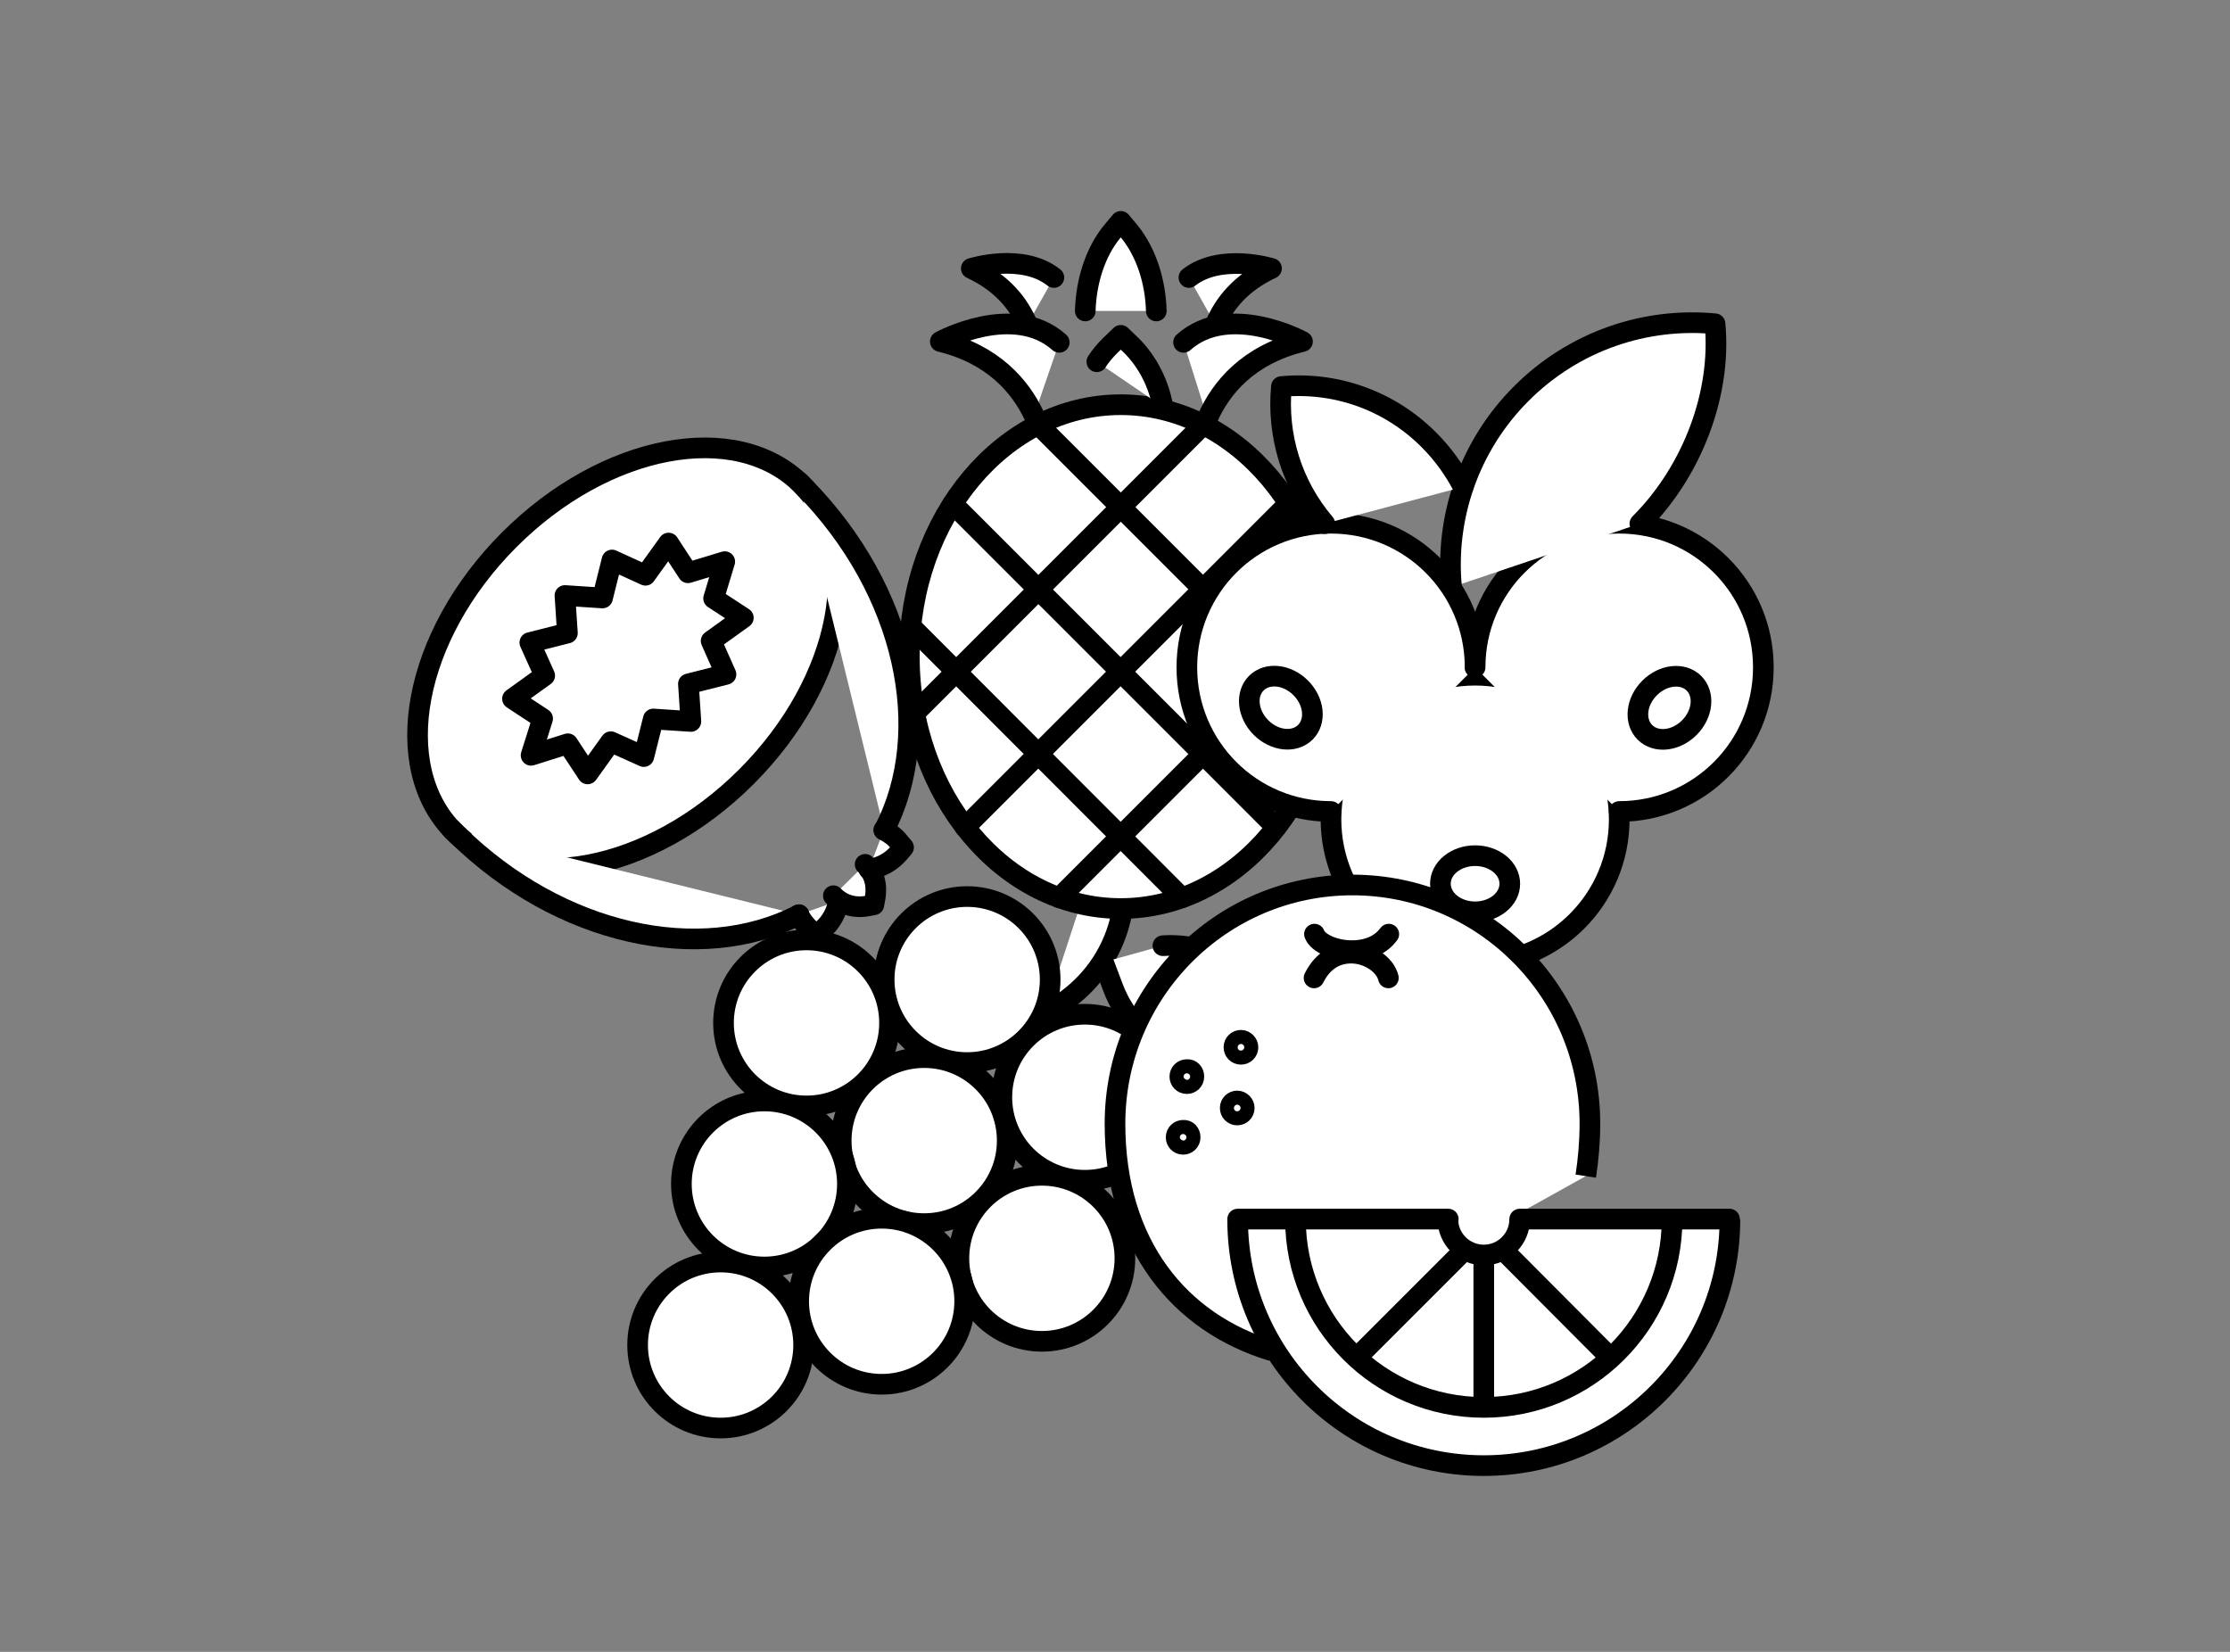 <?xml version="1.0" encoding="utf-8"?>
<!-- Generator: Adobe Illustrator 28.3.0, SVG Export Plug-In . SVG Version: 6.00 Build 0)  -->
<svg version="1.2" baseProfile="tiny" id="Layer_1" xmlns="http://www.w3.org/2000/svg" xmlns:xlink="http://www.w3.org/1999/xlink"
	 x="0px" y="0px" viewBox="0 0 54 40" overflow="visible" xml:space="preserve">
<rect x="0" y="0" width="54" height="40" fill="#808080" stroke="none"/>
<g>
	
		<path fill="#FFFFFF" stroke="#000000" stroke-width="0.5" stroke-linecap="round" stroke-linejoin="round" stroke-miterlimit="10" d="
		M20.18,21.69c0.19,0.2,0.48,0.31,0.82,0.25l0.16-0.03l0.03-0.16c0.06-0.33-0.03-0.61-0.22-0.8c-0.01-0.01-0.02-0.02-0.02-0.02"/>
	
		<path fill="#FFFFFF" stroke="#000000" stroke-width="0.5" stroke-linecap="round" stroke-linejoin="round" stroke-miterlimit="10" d="
		M21.4,20.1c0.14,0.07,0.27,0.16,0.37,0.29l0.11,0.13l-0.11,0.13c-0.2,0.23-0.45,0.36-0.73,0.4"/>
	
		<path fill="#FFFFFF" stroke="#000000" stroke-width="0.5" stroke-linecap="round" stroke-linejoin="round" stroke-miterlimit="10" d="
		M19.34,22.15c0.07,0.14,0.17,0.27,0.3,0.38l0.13,0.11l0.13-0.11c0.23-0.19,0.36-0.45,0.41-0.72"/>
	
		<ellipse transform="matrix(0.707 -0.707 0.707 0.707 -6.819 15.422)" fill="#FFFFFF" stroke="#000000" stroke-width="0.5" stroke-linecap="round" stroke-linejoin="round" stroke-miterlimit="10" cx="15.21" cy="15.94" rx="5.95" ry="4.06"/>
	
		<polygon fill="#FFFFFF" stroke="#000000" stroke-width="0.5" stroke-linecap="round" stroke-linejoin="round" stroke-miterlimit="10" points="
		12.86,18.29 13.75,18.01 14.23,18.74 14.79,17.96 15.59,18.32 15.82,17.41 16.73,17.47 16.67,16.56 17.58,16.33 17.22,15.52 
		18,14.96 17.28,14.49 17.55,13.6 16.66,13.87 16.19,13.15 15.63,13.93 14.82,13.56 14.59,14.48 13.68,14.42 13.74,15.33 
		12.83,15.56 13.19,16.36 12.41,16.92 13.14,17.4 	"/>
	
		<path fill="#FFFFFF" stroke="#000000" stroke-width="0.5" stroke-linecap="round" stroke-linejoin="round" stroke-miterlimit="10" d="
		M10.93,20.07c0.02,0.02,0.04,0.05,0.07,0.07c0.02,0.02,0.05,0.05,0.07,0.07c2.49,2.44,5.89,3.17,8.28,1.94"/>
	
		<path fill="#FFFFFF" stroke="#000000" stroke-width="0.5" stroke-linecap="round" stroke-linejoin="round" stroke-miterlimit="10" d="
		M19.34,11.66c0.02,0.02,0.05,0.04,0.07,0.07c0.02,0.02,0.05,0.05,0.07,0.07c2.45,2.5,3.17,5.91,1.93,8.3"/>
</g>
<g>
	<g>
		
			<path fill="#FFFFFF" stroke="#000000" stroke-width="0.5" stroke-linecap="round" stroke-linejoin="round" stroke-miterlimit="10" d="
			M26.84,19.83c0.1,0.21,0.72,1.5,0.13,2.93c-0.32,0.78-0.92,1.4-1.67,1.78"/>
		
			<path fill="#FFFFFF" stroke="#000000" stroke-width="0.5" stroke-linecap="round" stroke-linejoin="round" stroke-miterlimit="10" d="
			M28.16,22.9c1.23-0.08,2.41,0.65,2.87,1.86l0.23,0.61l-0.61,0.23c-1.49,0.56-3.14-0.2-3.7-1.69l-0.23-0.61"/>
	</g>
	<g>
		
			<circle fill="#FFFFFF" stroke="#000000" stroke-width="0.5" stroke-linecap="round" stroke-linejoin="round" stroke-miterlimit="10" cx="22.38" cy="27.62" r="2.01"/>
		
			<circle fill="#FFFFFF" stroke="#000000" stroke-width="0.5" stroke-linecap="round" stroke-linejoin="round" stroke-miterlimit="10" cx="25.23" cy="30.47" r="2.01"/>
		
			<circle fill="#FFFFFF" stroke="#000000" stroke-width="0.5" stroke-linecap="round" stroke-linejoin="round" stroke-miterlimit="10" cx="18.51" cy="28.67" r="2.01"/>
		
			<circle fill="#FFFFFF" stroke="#000000" stroke-width="0.5" stroke-linecap="round" stroke-linejoin="round" stroke-miterlimit="10" cx="21.35" cy="31.51" r="2.01"/>
		
			<circle fill="#FFFFFF" stroke="#000000" stroke-width="0.5" stroke-linecap="round" stroke-linejoin="round" stroke-miterlimit="10" cx="17.45" cy="32.57" r="2.01"/>
		
			<circle fill="#FFFFFF" stroke="#000000" stroke-width="0.5" stroke-linecap="round" stroke-linejoin="round" stroke-miterlimit="10" cx="23.42" cy="23.72" r="2.01"/>
		
			<circle fill="#FFFFFF" stroke="#000000" stroke-width="0.5" stroke-linecap="round" stroke-linejoin="round" stroke-miterlimit="10" cx="26.27" cy="26.57" r="2.01"/>
		
			<circle fill="#FFFFFF" stroke="#000000" stroke-width="0.5" stroke-linecap="round" stroke-linejoin="round" stroke-miterlimit="10" cx="19.53" cy="24.77" r="2.01"/>
	</g>
</g>
<g>
	
		<ellipse fill="#FFFFFF" stroke="#000000" stroke-width="0.5" stroke-linecap="round" stroke-linejoin="round" stroke-miterlimit="10" cx="27.14" cy="15.9" rx="5.12" ry="6.1"/>
	
		<line fill="#FFFFFF" stroke="#000000" stroke-width="0.5" stroke-linecap="round" stroke-linejoin="round" stroke-miterlimit="10" x1="25.16" y1="10.3" x2="32.13" y2="17.27"/>
	
		<line fill="#FFFFFF" stroke="#000000" stroke-width="0.5" stroke-linecap="round" stroke-linejoin="round" stroke-miterlimit="10" x1="23.07" y1="12.2" x2="30.9" y2="20.03"/>
	
		<line fill="#FFFFFF" stroke="#000000" stroke-width="0.5" stroke-linecap="round" stroke-linejoin="round" stroke-miterlimit="10" x1="22.06" y1="15.17" x2="28.62" y2="21.74"/>
	
		<line fill="#FFFFFF" stroke="#000000" stroke-width="0.5" stroke-linecap="round" stroke-linejoin="round" stroke-miterlimit="10" x1="29.12" y1="10.3" x2="22.15" y2="17.27"/>
	
		<line fill="#FFFFFF" stroke="#000000" stroke-width="0.5" stroke-linecap="round" stroke-linejoin="round" stroke-miterlimit="10" x1="31.2" y1="12.2" x2="23.37" y2="20.03"/>
	
		<line fill="#FFFFFF" stroke="#000000" stroke-width="0.5" stroke-linecap="round" stroke-linejoin="round" stroke-miterlimit="10" x1="32.22" y1="15.17" x2="25.65" y2="21.74"/>
	
		<line fill="#FFFFFF" stroke="#000000" stroke-width="0.5" stroke-linecap="round" stroke-linejoin="round" stroke-miterlimit="10" x1="32.01" y1="14.02" x2="32.01" y2="14.02"/>
	
		<path fill="#FFFFFF" stroke="#000000" stroke-width="0.5" stroke-linecap="round" stroke-linejoin="round" stroke-miterlimit="10" d="
		M26.28,7.53c0.02-0.71,0.24-1.42,0.65-1.92l0.21-0.25l0.21,0.25c0.41,0.51,0.63,1.21,0.65,1.92"/>
	
		<path fill="#FFFFFF" stroke="#000000" stroke-width="0.5" stroke-linecap="round" stroke-linejoin="round" stroke-miterlimit="10" d="
		M26.56,8.76c0.09-0.14,0.2-0.27,0.32-0.39l0.26-0.25l0.26,0.25c0.4,0.4,0.66,0.93,0.76,1.48"/>
	<g>
		
			<path fill="#FFFFFF" stroke="#000000" stroke-width="0.5" stroke-linecap="round" stroke-linejoin="round" stroke-miterlimit="10" d="
			M25.65,8.29c-1.11-0.99-2.88-0.02-2.88-0.02c1.28,0.31,1.94,1.09,2.27,1.79"/>
		
			<path fill="#FFFFFF" stroke="#000000" stroke-width="0.5" stroke-linecap="round" stroke-linejoin="round" stroke-miterlimit="10" d="
			M24.88,7.86c-0.21-0.5-0.61-1.01-1.36-1.36c0,0,1.23-0.39,2,0.22"/>
	</g>
	<g>
		
			<path fill="#FFFFFF" stroke="#000000" stroke-width="0.5" stroke-linecap="round" stroke-linejoin="round" stroke-miterlimit="10" d="
			M28.66,8.29c1.11-0.99,2.88-0.02,2.88-0.02c-1.32,0.32-1.98,1.13-2.3,1.86"/>
		
			<path fill="#FFFFFF" stroke="#000000" stroke-width="0.5" stroke-linecap="round" stroke-linejoin="round" stroke-miterlimit="10" d="
			M28.79,6.72c0.77-0.6,2-0.22,2-0.22c-0.75,0.35-1.15,0.86-1.36,1.36"/>
	</g>
</g>
<g>
	
		<circle fill="#FFFFFF" stroke="#000000" stroke-width="0.5" stroke-linecap="round" stroke-linejoin="round" stroke-miterlimit="10" cx="35.72" cy="19.84" r="3.49"/>
	
		<ellipse fill="#FFFFFF" stroke="#000000" stroke-width="0.5" stroke-linecap="round" stroke-linejoin="round" stroke-miterlimit="10" cx="35.72" cy="21.4" rx="0.84" ry="0.68"/>
	
		<path fill="#FFFFFF" stroke="#000000" stroke-width="0.5" stroke-linecap="round" stroke-linejoin="round" stroke-miterlimit="10" d="
		M32.23,19.65c-1.93,0-3.49-1.56-3.49-3.49c0-1.93,1.56-3.49,3.49-3.49s3.49,1.56,3.49,3.49"/>
	
		<path fill="#FFFFFF" stroke="#000000" stroke-width="0.5" stroke-linecap="round" stroke-linejoin="round" stroke-miterlimit="10" d="
		M39.21,19.65c1.93,0,3.49-1.56,3.49-3.49c0-1.93-1.56-3.49-3.49-3.49c-1.93,0-3.49,1.56-3.49,3.49"/>
	
		<path fill="#FFFFFF" stroke="#000000" stroke-width="0.5" stroke-linecap="round" stroke-linejoin="round" stroke-miterlimit="10" d="
		M39.71,12.68c1.28-1.28,1.98-3.16,1.82-4.84c-1.68-0.16-3.41,0.41-4.69,1.69s-1.85,3.02-1.69,4.69"/>
	
		<path fill="#FFFFFF" stroke="#000000" stroke-width="0.5" stroke-linecap="round" stroke-linejoin="round" stroke-miterlimit="10" d="
		M32.08,12.68c-0.81-0.95-1.16-2.15-1.05-3.32c1.28-0.12,2.59,0.31,3.57,1.29c0.34,0.34,0.62,0.73,0.83,1.14"/>
	
		<ellipse transform="matrix(0.707 -0.707 0.707 0.707 -3.033 26.95)" fill="#FFFFFF" stroke="#000000" stroke-width="0.5" stroke-linecap="round" stroke-linejoin="round" stroke-miterlimit="10" cx="31.02" cy="17.14" rx="0.68" ry="0.84"/>
	
		<ellipse transform="matrix(0.707 -0.707 0.707 0.707 -0.276 33.606)" fill="#FFFFFF" stroke="#000000" stroke-width="0.5" stroke-linecap="round" stroke-linejoin="round" stroke-miterlimit="10" cx="40.43" cy="17.14" rx="0.84" ry="0.68"/>
</g>
<g>
	<path fill="#FFFFFF" stroke="#000000" stroke-width="0.5" stroke-miterlimit="10" d="M30.8,32.71c-2.22-0.67-3.8-2.55-3.8-5.5
		c0-3.19,2.57-5.78,5.75-5.78c3.17,0,5.75,2.59,5.75,5.78c0,0.45-0.04,0.88-0.1,1.27"/>
	
		<path fill="#FFFFFF" stroke="#000000" stroke-width="0.5" stroke-linecap="round" stroke-linejoin="round" stroke-miterlimit="10" d="
		M31.82,23.68c0.17-0.34,0.46-0.6,0.9-0.6c0.41,0,0.82,0.27,0.9,0.6"/>
	
		<path fill="#FFFFFF" stroke="#000000" stroke-width="0.5" stroke-linecap="round" stroke-linejoin="round" stroke-miterlimit="10" d="
		M33.63,22.62c-0.17,0.23-0.46,0.4-0.9,0.4c-0.41,0-0.82-0.18-0.9-0.4"/>
	<g>
		<path fill="#FFFFFF" stroke="#000000" stroke-width="0.5" stroke-miterlimit="10" d="M41.89,29.53c0,3.29-2.67,5.96-5.96,5.96
			c-3.29,0-5.96-2.67-5.96-5.96"/>
		<path fill="#FFFFFF" stroke="#000000" stroke-width="0.5" stroke-miterlimit="10" d="M40.49,29.52c0,2.52-2.04,4.56-4.56,4.56
			c-2.52,0-4.56-2.04-4.56-4.56"/>
		<path fill="#FFFFFF" stroke="#000000" stroke-width="0.5" stroke-miterlimit="10" d="M36.8,29.52c0,0.48-0.39,0.87-0.87,0.87
			c-0.48,0-0.87-0.39-0.87-0.87"/>
		<g>
			
				<line fill="#FFFFFF" stroke="#000000" stroke-width="0.5" stroke-linecap="round" stroke-miterlimit="10" x1="29.97" y1="29.52" x2="35.07" y2="29.52"/>
			
				<line fill="#FFFFFF" stroke="#000000" stroke-width="0.5" stroke-linecap="round" stroke-miterlimit="10" x1="41.88" y1="29.52" x2="36.8" y2="29.52"/>
		</g>
		<g>
			<line fill="#FFFFFF" stroke="#000000" stroke-width="0.5" stroke-miterlimit="10" x1="35.93" y1="34.07" x2="35.93" y2="30.42"/>
			<line fill="#FFFFFF" stroke="#000000" stroke-width="0.5" stroke-miterlimit="10" x1="35.46" y1="30.27" x2="32.85" y2="32.88"/>
			<line fill="#FFFFFF" stroke="#000000" stroke-width="0.5" stroke-miterlimit="10" x1="36.41" y1="30.28" x2="39" y2="32.88"/>
		</g>
	</g>
	<g>
		<g>
			<path fill="#FFFFFF" stroke="#000000" stroke-width="0.5" stroke-miterlimit="10" d="M30.13,26.83c0,0.1-0.08,0.17-0.17,0.17
				c-0.1,0-0.17-0.08-0.17-0.17c0-0.1,0.08-0.17,0.17-0.17C30.05,26.66,30.13,26.74,30.13,26.83z"/>
		</g>
	</g>
	<g>
		<g>
			<path fill="#FFFFFF" stroke="#000000" stroke-width="0.5" stroke-miterlimit="10" d="M30.22,25.36c0,0.1-0.08,0.17-0.17,0.17
				c-0.1,0-0.17-0.08-0.17-0.17c0-0.1,0.08-0.17,0.17-0.17C30.14,25.19,30.22,25.27,30.22,25.36z"/>
		</g>
	</g>
	<g>
		<g>
			<path fill="#FFFFFF" stroke="#000000" stroke-width="0.5" stroke-miterlimit="10" d="M28.82,27.54c0,0.1-0.08,0.17-0.17,0.17
				c-0.1,0-0.17-0.08-0.17-0.17c0-0.1,0.08-0.17,0.17-0.17C28.75,27.36,28.82,27.44,28.82,27.54z"/>
		</g>
	</g>
	<g>
		<g>
			<path fill="#FFFFFF" stroke="#000000" stroke-width="0.5" stroke-miterlimit="10" d="M28.91,26.07c0,0.1-0.08,0.17-0.17,0.17
				c-0.1,0-0.17-0.08-0.17-0.17c0-0.1,0.08-0.17,0.17-0.17C28.84,25.89,28.91,25.97,28.91,26.07z"/>
		</g>
	</g>
</g>
</svg>
